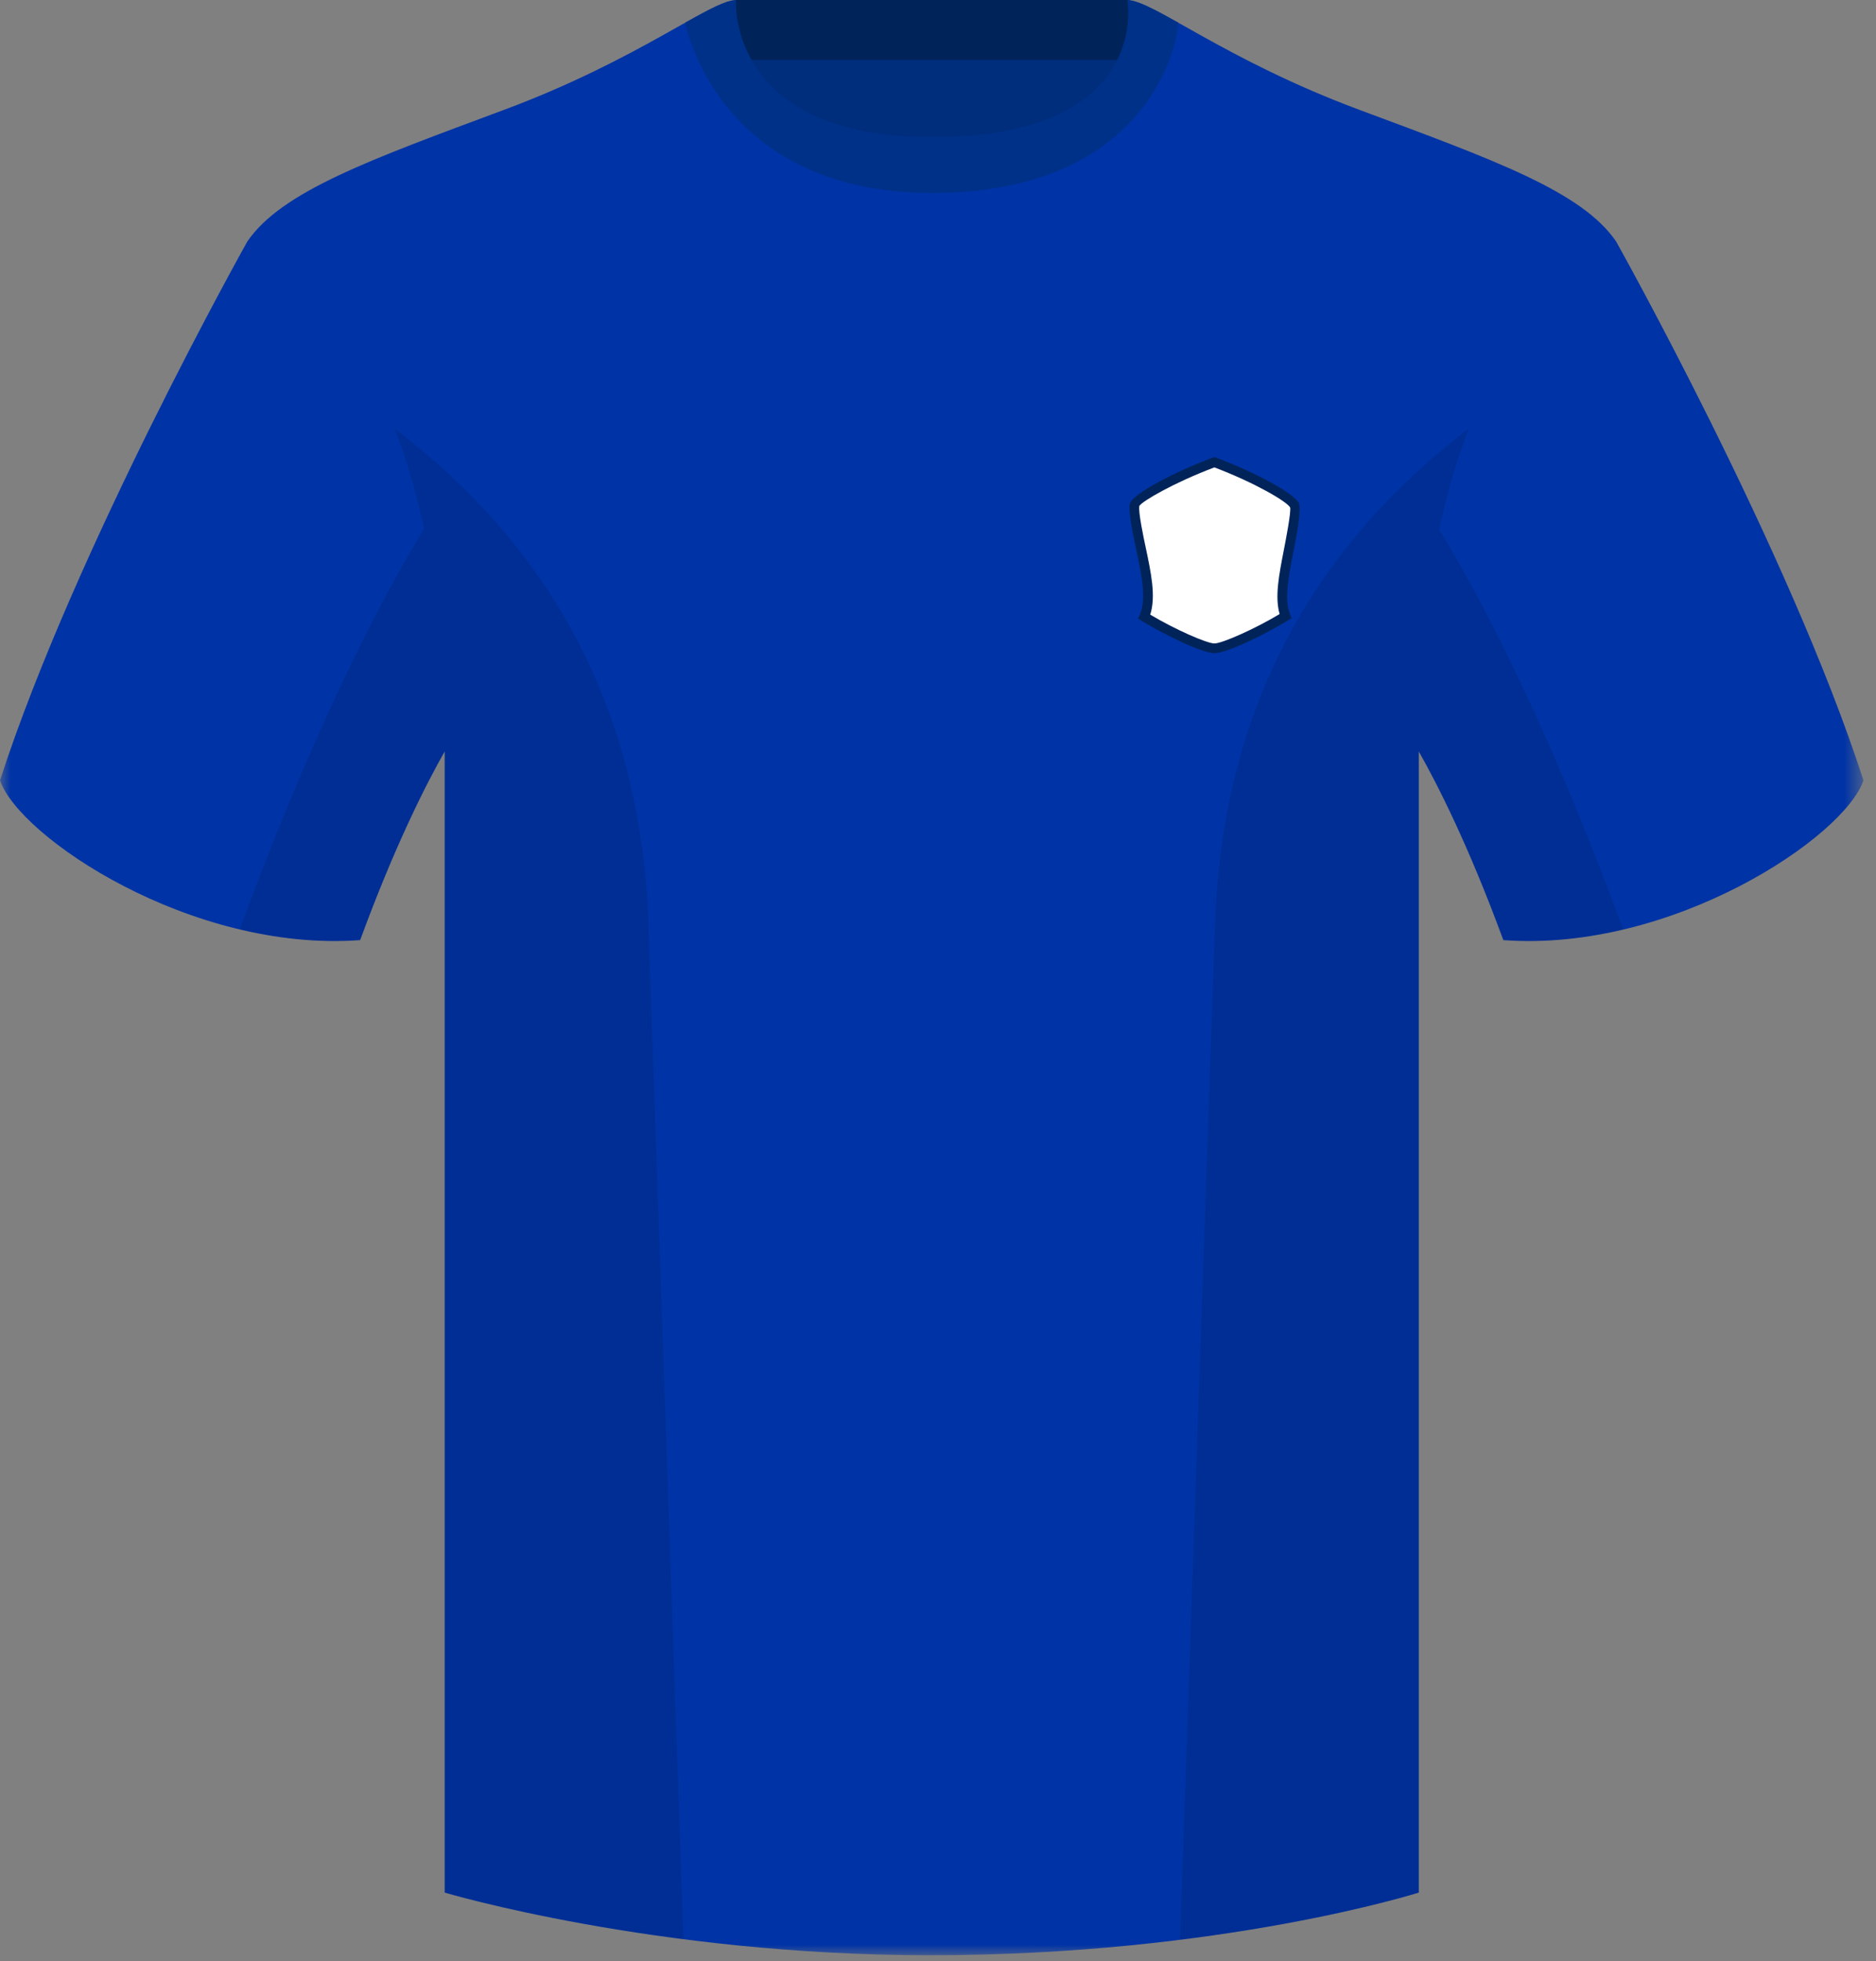 <?xml version="1.0" encoding="UTF-8"?>
<svg width="89px" height="93px" viewBox="0 0 89 93" version="1.1" xmlns="http://www.w3.org/2000/svg" xmlns:xlink="http://www.w3.org/1999/xlink">
    <rect x="0" y="0" width="89" height="93" fill="#808080" stroke="none"/>
    <!-- Generator: Sketch 46 (44423) - http://www.bohemiancoding.com/sketch -->
    <title>gvvv</title>
    <desc>Created with Sketch.</desc>
    <defs>
        <polygon id="path-1" points="88.405 93 0.001 93 0.001 0.293 88.405 0.293"></polygon>
    </defs>
    <g id="Page-1" stroke="none" stroke-width="1" fill="none" fill-rule="evenodd">
        <g id="HET-EERSTE" transform="translate(0, -521)">
            <g id="gvvv" transform="translate(0, 520)">
                <polygon id="Fill-1" fill="#002D7C" points="34.879 19.239 53.65 19.239 53.65 1.78 34.879 1.78"></polygon>
                <polygon id="Fill-2" fill="#002459" points="34.852 3.839 53.586 3.839 53.586 1 34.852 1"></polygon>
                <g id="Group-5" transform="translate(0, 0.714)">
                    <mask id="mask-2" fill="white">
                        <use xlink:href="#path-1"></use>
                    </mask>
                    <g id="Clip-4"></g>
                    <path d="M76.668,11.732 L76.668,11.732 C75.034,9.355 70.874,7.87 64.485,5.492 C58.097,3.115 54.68,0.293 53.491,0.293 C53.491,0.293 54.803,8.22 44.203,8.22 C34.164,8.22 34.915,0.293 34.915,0.293 C33.726,0.293 30.309,3.115 23.92,5.492 C17.532,7.87 13.372,9.355 11.737,11.732 L11.738,11.732 L11.737,11.732 C11.737,11.732 3.566,26.293 0.001,37.287 C0.892,39.961 9.063,45.458 17.086,44.864 C18.73,40.386 20.205,37.488 21.097,35.916 L21.097,90.029 C21.097,90.029 31.052,93.001 44.126,93.001 C57.943,93.001 67.308,90.029 67.308,90.029 L67.308,35.916 C68.201,37.488 69.675,40.386 71.32,44.864 C79.342,45.458 87.514,39.961 88.405,37.287 C84.839,26.293 76.668,11.732 76.668,11.732" id="Fill-3" fill="#0033A5" mask="url(#mask-2)"></path>
                </g>
                <g id="Group-10" transform="translate(11, 20.714)" fill="#000000" opacity="0.1">
                    <path d="M66.004,24.358 C62.136,13.833 58.757,7.801 57.28,5.4 C57.669,3.567 58.149,1.975 58.69,0.607 C52.874,5.037 47.055,12.144 46.643,24.095 C46.131,38.955 45.36,61.315 44.983,72.264 C52.02,71.384 56.308,70.029 56.308,70.029 L56.308,15.917 C57.201,17.488 58.673,20.381 60.32,24.864 C62.241,25.005 64.168,24.792 66.004,24.358" id="Fill-6"></path>
                    <path d="M7.715,0.607 C8.253,1.967 8.731,3.546 9.118,5.366 C7.659,7.731 4.269,13.761 0.376,24.353 C2.22,24.791 4.156,25.006 6.086,24.864 C7.732,20.382 9.204,17.489 10.097,15.918 L10.097,70.029 C10.097,70.029 14.562,71.355 21.422,72.236 C21.044,61.277 20.274,38.942 19.762,24.095 C19.35,12.144 13.531,5.037 7.715,0.607" id="Fill-8"></path>
                </g>
                <path d="M44.215,10.15 C54.535,10.15 55.898,2.971 55.898,2.074 C54.74,1.426 53.947,1.005 53.49,1.005 C53.49,1.005 54.669,7.504 44.203,7.504 C34.475,7.504 34.913,1.005 34.913,1.005 C34.458,1.005 33.664,1.426 32.508,2.074 C32.508,2.074 33.984,10.15 44.215,10.15" id="Fill-11" fill="#003189"></path>
                <path d="M57.613,22.671 C59.543,23.387 61.408,24.399 61.62,24.859 C61.747,25.181 61.508,26.408 61.365,27.143 C61.103,28.486 60.891,29.577 61.277,30.306 C60.208,30.999 58.212,31.974 57.614,31.974 C57.023,31.974 55.064,31.02 53.987,30.329 C54.433,29.561 54.183,28.383 53.898,27.035 C53.748,26.333 53.499,25.159 53.614,24.845 C53.824,24.386 55.686,23.38 57.613,22.671" id="Fill-13" fill="#002459"></path>
                <path d="M57.612,23.163 C59.546,23.898 61.025,24.769 61.206,25.06 C61.255,25.294 60.996,26.619 60.912,27.054 C60.671,28.29 60.474,29.305 60.707,30.117 C59.534,30.823 57.974,31.512 57.614,31.512 C57.26,31.512 55.753,30.852 54.568,30.145 C54.845,29.277 54.612,28.181 54.349,26.939 C54.261,26.524 53.992,25.263 54.052,24.988 C54.211,24.754 55.684,23.89 57.612,23.163" id="Fill-15" fill="#FFFFFF"></path>
            </g>
        </g>
    </g>
</svg>
